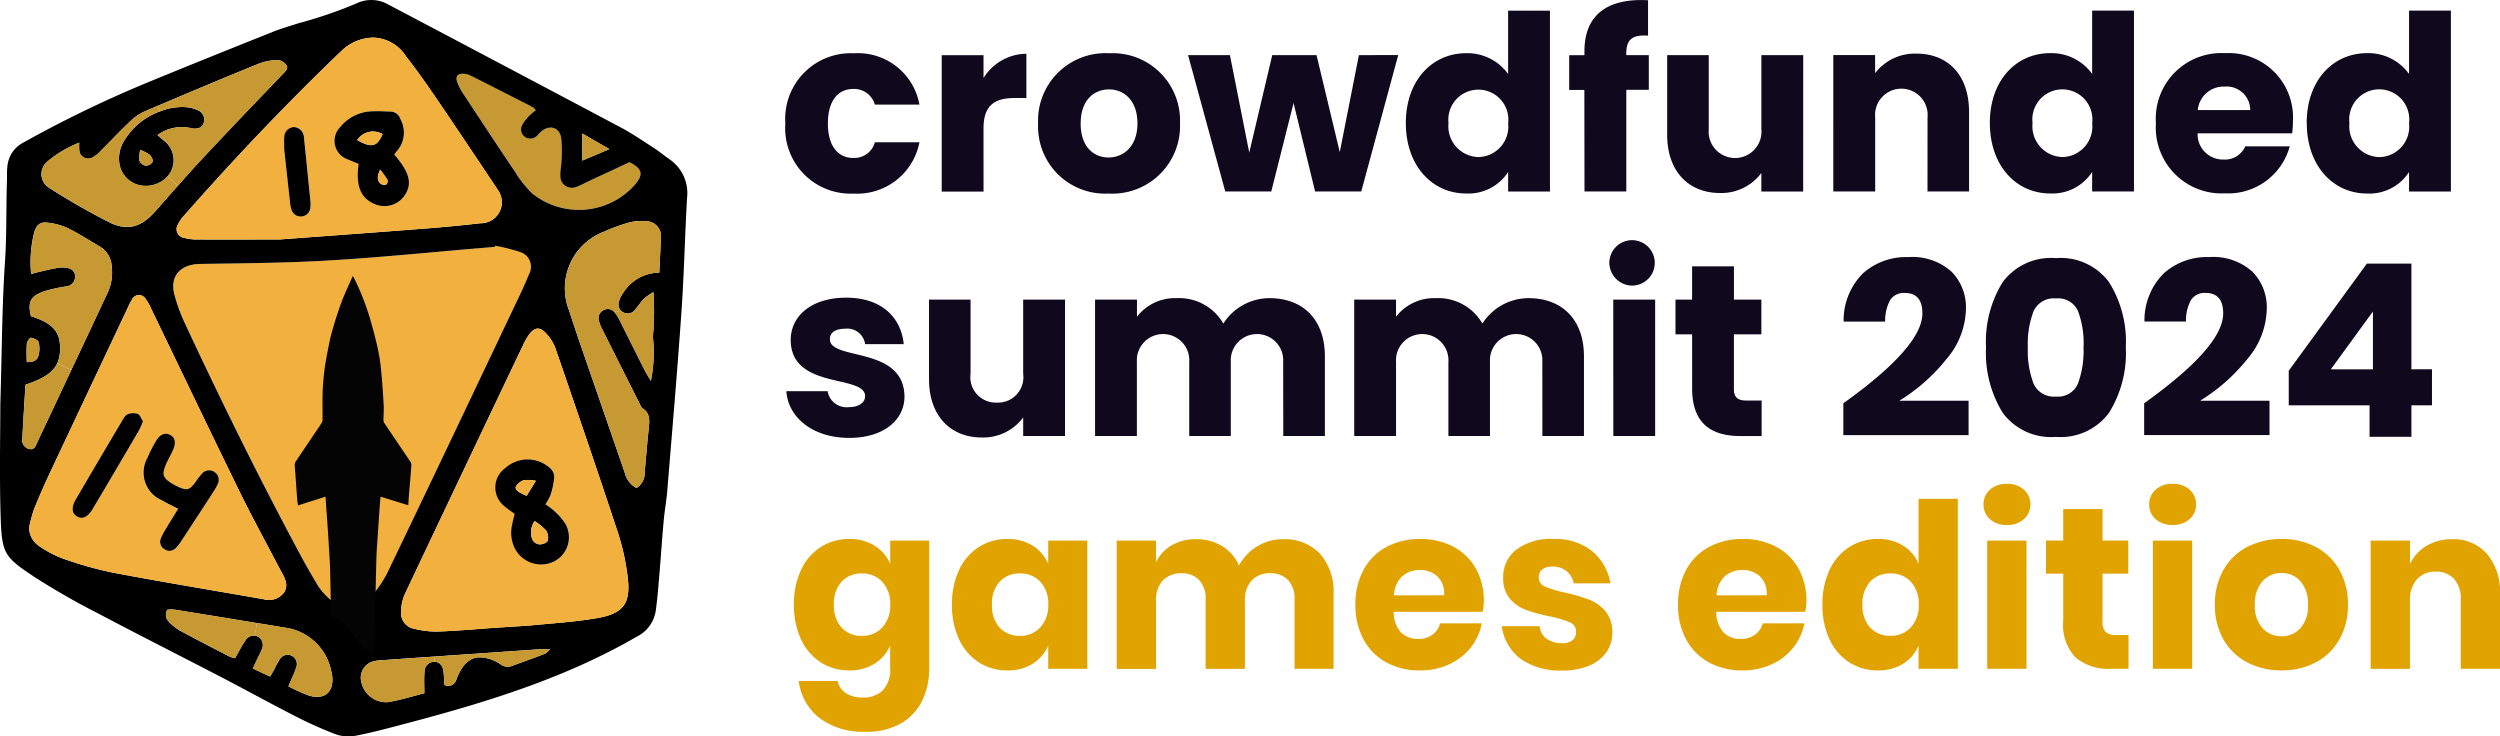 <?xml version="1.0" encoding="UTF-8"?>
<svg xmlns="http://www.w3.org/2000/svg" width="213.066" height="62.768" viewBox="0 0 213.066 62.768">
  <g id="Grupo_73768" data-name="Grupo 73768" transform="translate(-508 -173.209)">
    <g id="Grupo_73375" data-name="Grupo 73375" transform="translate(508 173.209)">
      <path id="Caminho_73723" data-name="Caminho 73723" d="M6.789-50.846a3.955,3.955,0,0,1,2.154.568,3.414,3.414,0,0,1,1.331,1.547v-1.978H13.6v10.867a6.277,6.277,0,0,1-.587,2.751,4.505,4.505,0,0,1-1.8,1.948,5.8,5.8,0,0,1-3.015.724,6.2,6.2,0,0,1-3.945-1.165,4.74,4.74,0,0,1-1.772-3.162H5.79A1.659,1.659,0,0,0,6.5-37.707a2.586,2.586,0,0,0,1.459.372,2.347,2.347,0,0,0,1.674-.6,2.513,2.513,0,0,0,.636-1.909v-1.919a3.414,3.414,0,0,1-1.331,1.547,3.955,3.955,0,0,1-2.154.568,4.425,4.425,0,0,1-2.418-.676A4.622,4.622,0,0,1,2.687-42.27a6.752,6.752,0,0,1-.617-2.976,6.737,6.737,0,0,1,.617-2.986A4.633,4.633,0,0,1,4.371-50.17,4.425,4.425,0,0,1,6.789-50.846Zm1.077,2.937a2.255,2.255,0,0,0-1.733.7,2.763,2.763,0,0,0-.656,1.958,2.763,2.763,0,0,0,.656,1.958,2.255,2.255,0,0,0,1.733.7A2.264,2.264,0,0,0,9.6-43.307a2.729,2.729,0,0,0,.676-1.938A2.721,2.721,0,0,0,9.6-47.194,2.279,2.279,0,0,0,7.866-47.909ZM20.26-50.846a3.955,3.955,0,0,1,2.154.568,3.414,3.414,0,0,1,1.331,1.547v-1.978h3.329v10.926H23.745v-1.978a3.414,3.414,0,0,1-1.331,1.547,3.955,3.955,0,0,1-2.154.568,4.425,4.425,0,0,1-2.418-.676,4.622,4.622,0,0,1-1.684-1.948,6.752,6.752,0,0,1-.617-2.976,6.737,6.737,0,0,1,.617-2.986,4.633,4.633,0,0,1,1.684-1.938A4.425,4.425,0,0,1,20.26-50.846Zm1.077,2.937a2.255,2.255,0,0,0-1.733.7,2.763,2.763,0,0,0-.656,1.958,2.764,2.764,0,0,0,.656,1.958,2.255,2.255,0,0,0,1.733.7,2.264,2.264,0,0,0,1.733-.724,2.729,2.729,0,0,0,.676-1.938,2.721,2.721,0,0,0-.676-1.948A2.279,2.279,0,0,0,21.337-47.909Zm22.4-2.917a4.117,4.117,0,0,1,3.172,1.243,4.882,4.882,0,0,1,1.155,3.456v6.344H44.735v-5.952a2.229,2.229,0,0,0-.558-1.615,2.012,2.012,0,0,0-1.517-.578,2.055,2.055,0,0,0-1.576.617,2.438,2.438,0,0,0-.578,1.733v5.8H37.158v-5.952a2.253,2.253,0,0,0-.548-1.615,1.979,1.979,0,0,0-1.508-.578,2.1,2.1,0,0,0-1.586.607,2.406,2.406,0,0,0-.587,1.743v5.8H29.58V-50.709h3.348v1.86A3.26,3.26,0,0,1,34.25-50.3a4.01,4.01,0,0,1,2.085-.529,4.205,4.205,0,0,1,2.213.578A3.628,3.628,0,0,1,40-48.594a4.377,4.377,0,0,1,1.557-1.625A4.092,4.092,0,0,1,43.737-50.826ZM60.87-45.539a4.619,4.619,0,0,1-.1.9H53.194a2.532,2.532,0,0,0,.627,1.772,2.021,2.021,0,0,0,1.449.538A1.98,1.98,0,0,0,56.5-42.7a1.737,1.737,0,0,0,.646-.959h3.544a4.631,4.631,0,0,1-.94,2.066,5.009,5.009,0,0,1-1.841,1.429,5.828,5.828,0,0,1-2.487.519,5.872,5.872,0,0,1-2.849-.676,4.827,4.827,0,0,1-1.948-1.948,6.045,6.045,0,0,1-.7-2.976,6.1,6.1,0,0,1,.7-2.986,4.764,4.764,0,0,1,1.948-1.938,5.929,5.929,0,0,1,2.859-.676,5.927,5.927,0,0,1,2.859.666,4.7,4.7,0,0,1,1.909,1.87A5.566,5.566,0,0,1,60.87-45.539Zm-3.387-.509a2.013,2.013,0,0,0-.578-1.615,2.126,2.126,0,0,0-1.478-.538,2.193,2.193,0,0,0-1.527.548,2.3,2.3,0,0,0-.685,1.606Zm9.3-4.8A5.013,5.013,0,0,1,70.1-49.808a4.509,4.509,0,0,1,1.557,2.741H68.525a1.735,1.735,0,0,0-.617-1.048,1.873,1.873,0,0,0-1.2-.382,1.316,1.316,0,0,0-.862.245.854.854,0,0,0-.294.7.815.815,0,0,0,.538.764,8.586,8.586,0,0,0,1.694.509,16.819,16.819,0,0,1,2.056.6,3.392,3.392,0,0,1,1.39.989,2.733,2.733,0,0,1,.587,1.841,2.823,2.823,0,0,1-.509,1.664,3.352,3.352,0,0,1-1.469,1.136,5.738,5.738,0,0,1-2.271.411,5.849,5.849,0,0,1-3.544-.979,4.131,4.131,0,0,1-1.625-2.8h3.231a1.454,1.454,0,0,0,.6,1.077,2.248,2.248,0,0,0,1.341.372,1.249,1.249,0,0,0,.862-.264.89.89,0,0,0,.294-.7.836.836,0,0,0-.538-.813,9.9,9.9,0,0,0-1.752-.519,14.014,14.014,0,0,1-2-.548,3.3,3.3,0,0,1-1.351-.95,2.646,2.646,0,0,1-.568-1.792,2.924,2.924,0,0,1,1.116-2.379A4.863,4.863,0,0,1,66.783-50.846ZM88.36-45.539a4.618,4.618,0,0,1-.1.9H80.685a2.532,2.532,0,0,0,.627,1.772,2.021,2.021,0,0,0,1.449.538,1.98,1.98,0,0,0,1.234-.372,1.737,1.737,0,0,0,.646-.959h3.544a4.631,4.631,0,0,1-.94,2.066A5.009,5.009,0,0,1,85.4-40.165a5.828,5.828,0,0,1-2.487.519,5.872,5.872,0,0,1-2.849-.676A4.827,4.827,0,0,1,78.12-42.27a6.045,6.045,0,0,1-.7-2.976,6.1,6.1,0,0,1,.7-2.986,4.764,4.764,0,0,1,1.948-1.938,5.929,5.929,0,0,1,2.859-.676,5.927,5.927,0,0,1,2.859.666,4.7,4.7,0,0,1,1.909,1.87A5.566,5.566,0,0,1,88.36-45.539Zm-3.387-.509a2.013,2.013,0,0,0-.578-1.615,2.126,2.126,0,0,0-1.478-.538,2.193,2.193,0,0,0-1.527.548,2.3,2.3,0,0,0-.685,1.606Zm9.477-4.8a3.955,3.955,0,0,1,2.154.568,3.3,3.3,0,0,1,1.312,1.547v-5.541h3.348v14.489H97.915v-1.978A3.3,3.3,0,0,1,96.6-40.214a3.955,3.955,0,0,1-2.154.568,4.425,4.425,0,0,1-2.418-.676,4.622,4.622,0,0,1-1.684-1.948,6.752,6.752,0,0,1-.617-2.976,6.737,6.737,0,0,1,.617-2.986,4.633,4.633,0,0,1,1.684-1.938A4.425,4.425,0,0,1,94.45-50.846Zm1.077,2.937a2.255,2.255,0,0,0-1.733.7,2.764,2.764,0,0,0-.656,1.958,2.764,2.764,0,0,0,.656,1.958,2.255,2.255,0,0,0,1.733.7,2.264,2.264,0,0,0,1.733-.724,2.729,2.729,0,0,0,.676-1.938,2.721,2.721,0,0,0-.676-1.948A2.279,2.279,0,0,0,95.527-47.909Zm7.93-5.874A1.634,1.634,0,0,1,104-55.046a2.069,2.069,0,0,1,1.449-.5,2.069,2.069,0,0,1,1.449.5,1.634,1.634,0,0,1,.548,1.263,1.613,1.613,0,0,1-.548,1.243,2.069,2.069,0,0,1-1.449.5,2.069,2.069,0,0,1-1.449-.5A1.613,1.613,0,0,1,103.457-53.783Zm3.662,3.074v10.926H103.77V-50.709Zm8.694,8.047v2.878H114.3a4.338,4.338,0,0,1-2.986-.95,4.025,4.025,0,0,1-1.067-3.143v-4.014h-1.469v-2.82h1.469v-2.682H113.6v2.682h2.193v2.82H113.6v4.073a1.227,1.227,0,0,0,.264.9,1.264,1.264,0,0,0,.891.255Zm1.762-11.122a1.634,1.634,0,0,1,.548-1.263,2.069,2.069,0,0,1,1.449-.5,2.069,2.069,0,0,1,1.449.5,1.634,1.634,0,0,1,.548,1.263,1.613,1.613,0,0,1-.548,1.243,2.069,2.069,0,0,1-1.449.5,2.069,2.069,0,0,1-1.449-.5A1.613,1.613,0,0,1,117.574-53.783Zm3.662,3.074v10.926h-3.348V-50.709Zm7.617-.137a6.144,6.144,0,0,1,2.908.676,4.952,4.952,0,0,1,2.017,1.948,5.851,5.851,0,0,1,.734,2.976,5.851,5.851,0,0,1-.734,2.976,4.952,4.952,0,0,1-2.017,1.948,6.144,6.144,0,0,1-2.908.676,6.2,6.2,0,0,1-2.917-.676,4.937,4.937,0,0,1-2.027-1.948,5.851,5.851,0,0,1-.734-2.976,5.851,5.851,0,0,1,.734-2.976,4.937,4.937,0,0,1,2.027-1.948A6.2,6.2,0,0,1,128.852-50.846Zm0,2.9a2.133,2.133,0,0,0-1.615.7,2.816,2.816,0,0,0-.656,2.007,2.779,2.779,0,0,0,.656,2,2.148,2.148,0,0,0,1.615.685,2.117,2.117,0,0,0,1.606-.685,2.806,2.806,0,0,0,.646-2,2.843,2.843,0,0,0-.646-2.007A2.1,2.1,0,0,0,128.852-47.948Zm14.529-2.878a3.782,3.782,0,0,1,2.986,1.253,5.026,5.026,0,0,1,1.106,3.446v6.344h-3.348v-5.952a2.408,2.408,0,0,0-.578-1.713,2.006,2.006,0,0,0-1.537-.617,2.092,2.092,0,0,0-1.615.646,2.614,2.614,0,0,0-.6,1.841v5.8h-3.348V-50.709H139.8v2a3.6,3.6,0,0,1,1.4-1.547A4.107,4.107,0,0,1,143.381-50.826Z" transform="translate(65.593 96.783)" fill="#e0a300"></path>
      <g id="Grupo_73332" data-name="Grupo 73332" transform="translate(66.917 0)">
        <g id="Grupo_73327" data-name="Grupo 73327" transform="translate(0)">
          <path id="Path_1633" data-name="Path 1633" d="M451.517-147.2a5.575,5.575,0,0,0,5.15,5.97,5.542,5.542,0,0,0,.689.009,5.4,5.4,0,0,0,5.59-4.374h-3.8a1.809,1.809,0,0,1-1.855,1.334c-1.273,0-2.148-1-2.148-2.937s.873-2.94,2.148-2.94a1.837,1.837,0,0,1,1.855,1.334h3.8a5.327,5.327,0,0,0-5.591-4.374,5.587,5.587,0,0,0-5.845,5.316A5.744,5.744,0,0,0,451.517-147.2Zm16.89.417c0-2,.984-2.583,2.668-2.583h.984v-3.772a4.339,4.339,0,0,0-3.652,2.067v-1.945h-3.564v11.627h3.565Zm16.745-.417a5.738,5.738,0,0,0-5.482-5.982c-.189-.008-.377-.007-.566,0a5.747,5.747,0,0,0-6.043,5.436c-.01.18-.011.361,0,.542a5.71,5.71,0,0,0,5.425,5.98,5.658,5.658,0,0,0,.579,0,5.771,5.771,0,0,0,6.084-5.439c.01-.18.011-.36,0-.539Zm-8.465,0c0-1.979,1.126-2.9,2.419-2.9,1.251,0,2.419.916,2.419,2.9,0,1.959-1.189,2.9-2.461,2.9-1.3,0-2.38-.937-2.38-2.9ZM489.01-141.4h3.921l1.9-7.541,1.835,7.541H500.6l3.15-11.624H500.4l-1.631,8.268-1.981-8.268h-3.774l-1.96,8.308-1.646-8.306H485.84ZM504.4-147.23c0,3.666,2.273,6,5.13,6a4.028,4.028,0,0,0,3.588-1.833v1.666h3.564v-15.416h-3.566v5.4a4.271,4.271,0,0,0-3.584-1.772c-2.859,0-5.133,2.289-5.133,5.956Zm8.72.021a2.6,2.6,0,0,1-2.3,2.86c-.08.009-.16.014-.241.015a2.628,2.628,0,0,1-2.556-2.7c0-.067.007-.134.013-.2a2.56,2.56,0,0,1,2.258-2.829,2.558,2.558,0,0,1,2.829,2.257,2.6,2.6,0,0,1,0,.593Zm6.505,5.807h3.565v-8.662h1.917v-2.956h-1.921v-.1c0-1.229.481-1.646,1.856-1.564V-157.7c-3.544-.188-5.422,1.313-5.422,4.354v.331h-1.3v2.958h1.293Zm18.643-11.618H534.7v6.312a2.249,2.249,0,0,1-2.037,2.446,2.251,2.251,0,0,1-2.447-2.036,2.341,2.341,0,0,1,0-.41v-6.312h-3.544v6.792c0,3.1,1.815,4.958,4.505,4.958a4.239,4.239,0,0,0,3.521-1.71v1.583h3.565ZM548.859-141.4H552.4v-6.792c0-3.127-1.794-4.958-4.482-4.958a4.267,4.267,0,0,0-3.524,1.666v-1.541h-3.564V-141.4H544.4V-147.7a2.242,2.242,0,0,1,2.011-2.452,2.241,2.241,0,0,1,2.451,2.012,2.163,2.163,0,0,1,0,.44Zm5.316-5.833c0,3.667,2.272,6,5.129,6a4.026,4.026,0,0,0,3.587-1.833v1.666h3.565v-15.418h-3.565v5.4a4.271,4.271,0,0,0-3.587-1.772c-2.86,0-5.133,2.289-5.133,5.954Zm8.72.021a2.6,2.6,0,0,1-2.3,2.86c-.079.009-.16.014-.24.015a2.628,2.628,0,0,1-2.557-2.7c0-.067.007-.134.014-.2a2.559,2.559,0,0,1,2.234-2.848,2.559,2.559,0,0,1,2.847,2.234,2.529,2.529,0,0,1,0,.634Zm11.281-3.127a2.01,2.01,0,0,1,2.181,1.826,1.664,1.664,0,0,1,.008.174h-4.471a2.205,2.205,0,0,1,2.273-2Zm5.568,5.091h-3.8a1.9,1.9,0,0,1-1.855,1.125,2.156,2.156,0,0,1-2.211-2.1c0-.044,0-.088,0-.131h8.062a8.783,8.783,0,0,0,.063-1.042,5.481,5.481,0,0,0-5.15-5.793,5.679,5.679,0,0,0-.647,0,5.586,5.586,0,0,0-5.885,5.269,5.749,5.749,0,0,0,.005.7,5.611,5.611,0,0,0,5.224,5.973,5.624,5.624,0,0,0,.657.006,5.441,5.441,0,0,0,5.526-4.01Zm1.44-1.979c0,3.666,2.273,6,5.13,6a4.028,4.028,0,0,0,3.587-1.833v1.666h3.565v-15.423H589.9v5.4a4.273,4.273,0,0,0-3.587-1.772c-2.865,0-5.137,2.289-5.137,5.954Zm8.719.021a2.6,2.6,0,0,1-2.3,2.86c-.08.009-.161.014-.241.015a2.628,2.628,0,0,1-2.556-2.7c0-.067.007-.134.013-.2a2.561,2.561,0,0,1,2.224-2.856,2.558,2.558,0,0,1,2.855,2.223,2.531,2.531,0,0,1,0,.657ZM461.672-123.934c-.063-4.331-6.359-3.021-6.359-4.875,0-.562.459-.894,1.293-.894a1.533,1.533,0,0,1,1.71,1.313h3.292c-.229-2.291-1.9-3.96-4.9-3.96-3.045,0-4.733,1.625-4.733,3.6,0,4.271,6.339,2.916,6.339,4.792,0,.522-.48.937-1.4.937a1.634,1.634,0,0,1-1.792-1.359H451.6c.167,2.25,2.252,3.979,5.358,3.979C459.878-120.394,461.672-121.917,461.672-123.934Zm13.682-8.25h-3.568v6.314a2.165,2.165,0,0,1-1.846,2.443,2.232,2.232,0,0,1-.406.018,2.167,2.167,0,0,1-2.25-2.078,2.269,2.269,0,0,1,.019-.383v-6.314h-3.54v6.792c0,3.1,1.814,4.958,4.5,4.958a4.242,4.242,0,0,0,3.524-1.708v1.583h3.565Zm18.6,11.624H497.5v-6.792c0-3.127-1.854-4.958-4.732-4.958a4.681,4.681,0,0,0-3.922,2.165,4.345,4.345,0,0,0-3.962-2.165,4.106,4.106,0,0,0-3.4,1.583v-1.458h-3.57v11.624h3.563v-6.312a2.236,2.236,0,0,1,2.091-2.372,2.234,2.234,0,0,1,2.371,2.091,2.188,2.188,0,0,1,0,.281v6.312h3.543v-6.312a2.237,2.237,0,0,1,2.091-2.372,2.234,2.234,0,0,1,2.371,2.091,2.21,2.21,0,0,1,0,.281Zm22.082,0h3.544v-6.792c0-3.127-1.856-4.958-4.734-4.958a4.681,4.681,0,0,0-3.921,2.165,4.345,4.345,0,0,0-3.962-2.165,4.107,4.107,0,0,0-3.4,1.583v-1.458H500v11.624h3.565v-6.312a2.236,2.236,0,0,1,2.091-2.372,2.234,2.234,0,0,1,2.371,2.091,1.952,1.952,0,0,1,0,.281v6.312h3.543v-6.312a2.237,2.237,0,0,1,2.091-2.372,2.234,2.234,0,0,1,2.371,2.091,2.256,2.256,0,0,1,0,.281Zm6.047,0h3.565v-11.624h-3.571Zm1.791-12.83a1.936,1.936,0,0,0,1.731-2.121,1.935,1.935,0,0,0-2.121-1.731,1.935,1.935,0,0,0-1.74,1.94,1.962,1.962,0,0,0,2,1.922c.042,0,.084,0,.126-.006ZM528.8-124.6c0,3.021,1.689,4.042,4.108,4.042h1.815v-3.024h-1.28c-.787,0-1.083-.3-1.083-.979v-4.667H534.7v-2.958h-2.338v-2.833h-3.565v2.833h-1.416v2.958h1.416Z" transform="translate(-451.502 157.72)" fill="#0f091e"></path>
          <path id="Caminho_10594" data-name="Caminho 10594" d="M543.125-123q6.738-4.818,6.737-7.662,0-1.741-1.5-1.74a1.379,1.379,0,0,0-1.239.591,3.655,3.655,0,0,0-.434,1.847h-3.539a5.653,5.653,0,0,1,1.653-4.117,5.53,5.53,0,0,1,3.856-1.378,5,5,0,0,1,3.676,1.231,4.313,4.313,0,0,1,1.239,3.2,6.78,6.78,0,0,1-1.673,4.277,15.61,15.61,0,0,1-4.005,3.534H553.8v2.928H543.125Zm12.162-4.776a9.7,9.7,0,0,0,1.419,5.582,5.121,5.121,0,0,0,4.535,2.058,5.117,5.117,0,0,0,4.528-2.058,9.627,9.627,0,0,0,1.43-5.582,9.537,9.537,0,0,0-1.43-5.549,5.127,5.127,0,0,0-4.528-2.048,5.127,5.127,0,0,0-4.535,2.048A9.6,9.6,0,0,0,555.287-127.775Zm8.305,0a8,8,0,0,1-.476,3.109,1.844,1.844,0,0,1-1.875,1.093,1.883,1.883,0,0,1-1.9-1.093,7.9,7.9,0,0,1-.492-3.109,7.741,7.741,0,0,1,.492-3.077,1.887,1.887,0,0,1,1.907-1.083,1.846,1.846,0,0,1,1.875,1.072,7.836,7.836,0,0,1,.475,3.088Zm5.17,4.775q6.738-4.818,6.737-7.662,0-1.741-1.5-1.74a1.379,1.379,0,0,0-1.239.591,3.655,3.655,0,0,0-.434,1.846h-3.537a5.653,5.653,0,0,1,1.653-4.117,5.529,5.529,0,0,1,3.856-1.378,5,5,0,0,1,3.676,1.231,4.312,4.312,0,0,1,1.239,3.2,6.781,6.781,0,0,1-1.673,4.277,15.614,15.614,0,0,1-4.005,3.534h5.912v2.928H568.763Z" transform="translate(-452.941 157.371)" fill="#0f091e"></path>
          <path id="Caminho_29437" data-name="Caminho 29437" d="M-10.22-12.977v-2.949l6.66-9.134H.234v9.011H1.987v3.072H.234v2.68H-3.333v-2.68Zm7.175-8-3.588,4.928h3.588Z" transform="translate(138.365 47.523)" fill="#0f091e"></path>
        </g>
      </g>
      <g id="Grupo_73369" data-name="Grupo 73369" transform="translate(0 0)">
        <g id="Grupo_73368" data-name="Grupo 73368" transform="translate(0 0)">
          <g id="Grupo_73367" data-name="Grupo 73367">
            <g id="Grupo_73366" data-name="Grupo 73366">
              <path id="Caminho_73693" data-name="Caminho 73693" d="M76.292,131.328a1.315,1.315,0,0,1,.808,1.947c-.275.694-.586,1.372-.906,2.045-3.734,7.851-7.452,15.707-11.228,23.537a10.532,10.532,0,0,1-1.771,2.366,1.657,1.657,0,0,1-2.289.249,5.315,5.315,0,0,1-1.89-1.885c-.425-.725-.849-1.445-1.248-2.185-3.532-6.561-6.836-13.242-9.979-19.995a14.383,14.383,0,0,1-.89-2.439c-.456-1.787.782-2.579,2.123-2.605,3.667-.057,7.333-.078,10.99-.295,4.3-.254,8.6-.688,12.9-1.051l1.3-.109c.006-.036.016-.067.021-.1A16.068,16.068,0,0,1,76.292,131.328Z" transform="translate(-32.035 -109.871)" fill="#f2b13e"></path>
              <path id="Caminho_73694" data-name="Caminho 73694" d="M100.991,114.4c1.087.549,1.212,1.036.482,1.9a6.374,6.374,0,0,1-8.726.8,9.185,9.185,0,0,1-1.507-1.88c-1.491-2.211-2.957-4.443-4.423-6.67a4.579,4.579,0,0,1-.507-.989c-.161-.477.047-.725.539-.694a1.659,1.659,0,0,1,.627.165q2.657,1.337,5.308,2.7a1.484,1.484,0,0,1,.228.239,6.407,6.407,0,0,0-.621.533,3.416,3.416,0,0,0-.549.74.787.787,0,0,0,1.258.917c.14-.124.254-.28.394-.393.725-.575,1.533-.337,1.678.564a11.129,11.129,0,0,1,.021,2.035c-.01.4-.119.8-.093,1.2a.987.987,0,0,0,1.367.943,5.586,5.586,0,0,0,.756-.347c.9-.42,1.792-.834,2.688-1.253C100.27,114.739,100.633,114.569,100.991,114.4Z" transform="translate(-47.344 -100.58)" fill="#c69933"></path>
              <path id="Caminho_73695" data-name="Caminho 73695" d="M75.8,123.218a.828.828,0,0,1-.186-.124.787.787,0,0,1-.187-.829,2.443,2.443,0,0,1,.373-.74,3.63,3.63,0,0,1,3.061-1.693c.047-1.031.1-1.958.124-2.885a1.274,1.274,0,0,0-1.279-1.5,3.974,3.974,0,0,0-1.378.1,14.828,14.828,0,0,0-2.18.792,5.157,5.157,0,0,0-2.957,6.768c.326,1.036.679,2.061,1.031,3.087q1.841,5.329,3.682,10.647a2.041,2.041,0,0,0,1.01,1.347,1.521,1.521,0,0,0,.7-1.383c.119-1.207.207-2.413.337-3.62.072-.684.181-1.352-.534-1.807a1.032,1.032,0,0,1-.238-.394q-1.616-3.2-3.221-6.406a2.971,2.971,0,0,1-.233-.606.761.761,0,0,1,.383-.947.725.725,0,0,1,.859.1,1.176,1.176,0,0,1,.135.144,4.391,4.391,0,0,1,.466.8c.684,1.357,1.357,2.719,2.046,4.076.129.264.295.513.528.911a12.055,12.055,0,0,0,.171-3.744,25.166,25.166,0,0,0,.052-3.827,5.588,5.588,0,0,0-.808.559c-.28.29-.5.632-.761.938A.766.766,0,0,1,75.8,123.218Zm3.9-13.071a3.491,3.491,0,0,1,1.528,3.289c-.187,3.252-.254,6.52-.482,9.772-.352,5.081-.792,10.156-1.207,15.23-.067.834-.223,1.663-.3,2.5-.135,1.482-.233,2.967-.357,4.448-.093,1.083-.171,2.165-.321,3.242a2.941,2.941,0,0,1-1.62,2.227c-6.142,3.557-12.843,5.6-19.643,7.395-1.471.389-2.942.787-4.433,1.072a3.33,3.33,0,0,1-1.72-.2,35.5,35.5,0,0,1-3.391-1.533c-2.071-1.061-4.112-2.185-6.178-3.262-3.47-1.8-6.965-3.563-10.425-5.391a63.241,63.241,0,0,1-5.5-3.139c-2.672-1.776-2.827-2-2.931-5.339-.1-3.475-.021-6.955-.021-9.389.14-4.738.145-8.436.394-12.123.16-2.325.093-4.65.171-6.97.015-.373-.016-.751.031-1.119a2.524,2.524,0,0,1,1.33-2.092,100.513,100.513,0,0,1,10.124-4.935c3.7-1.533,7.421-3.019,11.14-4.511.72-.285,1.471-.5,2.206-.74a37.557,37.557,0,0,0,4.93-1.683,2.917,2.917,0,0,1,2.7.062q9.928,5.235,19.839,10.491c.958.508,1.859,1.129,2.771,1.714C78.814,109.47,79.248,109.827,79.7,110.148Zm-2.9,2.17c.73-.865.606-1.352-.482-1.9-.357.166-.72.337-1.083.508-.9.419-1.792.833-2.688,1.253a5.583,5.583,0,0,1-.756.347.987.987,0,0,1-1.367-.943c-.026-.4.083-.8.093-1.2a11.126,11.126,0,0,0-.021-2.035c-.145-.9-.953-1.139-1.678-.564-.14.114-.253.269-.394.393a.787.787,0,0,1-1.258-.917,3.416,3.416,0,0,1,.549-.74,6.409,6.409,0,0,1,.621-.533,1.485,1.485,0,0,0-.228-.239q-2.649-1.359-5.308-2.7a1.659,1.659,0,0,0-.627-.165c-.492-.031-.7.217-.539.694a4.581,4.581,0,0,0,.507.989c1.466,2.227,2.931,4.459,4.423,6.67a9.184,9.184,0,0,0,1.507,1.88A6.374,6.374,0,0,0,76.8,112.318Zm-3.206,36.95c2.222-.388,2.854-1.264,2.569-3.506a19.777,19.777,0,0,0-.813-3.723c-1.74-5.277-3.542-10.534-5.349-15.79a3.822,3.822,0,0,0-.793-1.243c-.518-.58-.979-.534-1.45.109a5.536,5.536,0,0,0-.507.89q-5.041,10.6-10.067,21.2a3.742,3.742,0,0,0-.326,1.43,1.372,1.372,0,0,0,1.176,1.559,7.433,7.433,0,0,0,2.019.223c1.647-.062,3.283-.212,4.925-.326,1.207-.083,2.418-.14,3.625-.259C70.269,149.677,71.946,149.557,73.593,149.267ZM74.6,109.3c-.834-.482-1.492-.86-2.3-1.331v2.31C73.06,109.956,73.738,109.671,74.6,109.3ZM69.559,151.94c-.461,0-.772-.016-1.077,0-1.688.114-3.382.233-5.07.352-1.248.083-2.5.171-3.749.259-1.512.1-3.03.207-4.542.316a2.915,2.915,0,0,0-.637.093,1.437,1.437,0,0,0-1.041,1.652A2.176,2.176,0,0,0,55.7,156.44c1.057-.166,2.092-.5,3.139-.761,0-.694-.037-1.279.015-1.859a.827.827,0,0,1,.844-.824c.441.01.715.311.777.875.036.368.051.736.078,1.093a1.273,1.273,0,0,0,.212.1.783.783,0,0,0,.818-.6c.445-1.166,1.051-1.776,1.854-1.849a3.262,3.262,0,0,1,1.916.606,1,1,0,0,0,.958.124c.927-.347,1.864-.679,2.791-1.031C69.233,152.266,69.336,152.126,69.559,151.94ZM67.736,120a1.315,1.315,0,0,0-.808-1.947,16.064,16.064,0,0,0-2.061-.518c0,.031-.015.062-.021.1l-1.3.109c-4.3.363-8.6.8-12.9,1.051-3.656.217-7.323.238-10.99.295-1.341.026-2.579.818-2.123,2.605a14.384,14.384,0,0,0,.89,2.439c3.144,6.753,6.448,13.433,9.979,19.995.4.74.824,1.461,1.248,2.185a5.315,5.315,0,0,0,1.89,1.885,1.657,1.657,0,0,0,2.289-.249A10.533,10.533,0,0,0,55.6,145.58c3.775-7.83,7.493-15.686,11.228-23.537C67.151,121.37,67.462,120.692,67.736,120Zm-4.107-4.376a1.791,1.791,0,0,0,1.429-2.9c-.062-.109-.135-.212-.2-.311-1.626-2.424-3.242-4.858-4.883-7.266-.859-1.258-1.725-2.511-2.667-3.7A3.447,3.447,0,0,0,54.52,99.8a3.971,3.971,0,0,0-2.7,1.088c-4.692,4.484-9.156,9.192-13.449,14.065a3.135,3.135,0,0,0-.523.756.753.753,0,0,0,.523,1.16,4.153,4.153,0,0,0,1.191.135c2.392.01,4.779,0,6.949,0,4.221-.316,8.214-.6,12.206-.917C60.357,115.969,61.993,115.808,63.63,115.622ZM48.984,155.87c1.383.414,2.185-.316,1.989-1.745a3.039,3.039,0,0,0-.078-.362,4.651,4.651,0,0,0-3.879-3.667c-.818-.135-1.636-.274-2.449-.4q-3.511-.582-7.012-1.144a4,4,0,0,0-.611,0,.8.8,0,0,0,.088.994,4.046,4.046,0,0,0,.922.761c1.414.772,2.854,1.507,4.283,2.247a2.651,2.651,0,0,0,.466.14c.306-.534.57-1.062.9-1.543a.825.825,0,0,1,.787-.383.779.779,0,0,1,.275.088A.818.818,0,0,1,45,151.9a5.96,5.96,0,0,1-.357.756c-.124.275-.253.549-.419.912.539.253.989.466,1.466.688.15-.254.248-.414.337-.575a8.267,8.267,0,0,1,.487-.9.787.787,0,0,1,1.409.688,6.636,6.636,0,0,1-.269.689c-.119.28-.244.554-.4.926A13.79,13.79,0,0,0,48.984,155.87Zm-2.232-52.952c.212-.223.533-.466.321-.782a1.043,1.043,0,0,0-.751-.425,4.778,4.778,0,0,0-1.616.316q-4.311,1.763-8.6,3.589L35,106.088a4.481,4.481,0,0,0-1.285.9c-.86.808-1.662,1.673-2.5,2.507a2.558,2.558,0,0,1-.647.512.753.753,0,0,1-1.134-.554,4.176,4.176,0,0,1-.006-.7,9.665,9.665,0,0,0-2.724,1.616,1.378,1.378,0,0,0,.078,2.185,57.828,57.828,0,0,0,5.246,3.008c1.575.761,2.734.347,3.89-.968.636-.725,1.273-1.455,1.916-2.175.72-.813,1.439-1.616,2.18-2.408C42.237,107.626,44.5,105.28,46.752,102.919Zm.109,44.195c.4-.559.15-1.129-.145-1.668-.088-.16-.176-.326-.264-.492-1.119-2.144-2.289-4.267-3.35-6.437-2.538-5.184-5.024-10.394-7.535-15.588a4.332,4.332,0,0,0-.5-.885.656.656,0,0,0-1.155.094,5.823,5.823,0,0,0-.378.745q-3.34,7.069-6.67,14.143-.691,1.476-1.3,2.988a13.358,13.358,0,0,0-.409,1.517,1.893,1.893,0,0,0,.859,1.606,8.947,8.947,0,0,0,1.963,1.041,31.871,31.871,0,0,0,4.293,1.217c4.267.808,8.55,1.512,12.833,2.263A1.622,1.622,0,0,0,46.861,147.113ZM31.869,121.489a4.076,4.076,0,0,0,.321-2.191,2.056,2.056,0,0,0-1.01-1.688c-.911-.534-1.8-1.114-2.745-1.579a5.5,5.5,0,0,0-1.688-.456c-.632-.083-.912.135-1.135.73a10.471,10.471,0,0,0-.29,3.641c.347-.093.549-.155.756-.2.544-.119,1.087-.259,1.642-.341a2.1,2.1,0,0,1,.823.057.7.7,0,0,1,.523.782.8.8,0,0,1-.71.751,14.288,14.288,0,0,0-1.906.419c-.942.347-1.507.679-1.144,2.128,1.849.591,2.5,1.316,2.486,2.765a3,3,0,0,1-.244,1.253c-.368.787-1.191,1.315-2.709,1.823-.088,1.527-.192,3.1-.269,4.676a.749.749,0,0,0,.632.808c.4.083.513-.285.637-.559q1.46-3.092,2.91-6.183Q30.313,124.806,31.869,121.489Zm-5.92,5.422a2.358,2.358,0,0,0,.016-1.155c-.052-.181-.414-.342-.658-.378-.1-.01-.337.332-.352.523a15.192,15.192,0,0,0,0,1.548C25.525,127.491,25.851,127.284,25.949,126.911Z" transform="translate(-22.671 -96.594)"></path>
              <path id="Caminho_73696" data-name="Caminho 73696" d="M97.837,163.52c.285,2.242-.347,3.118-2.569,3.506-1.647.29-3.324.409-4.992.565-1.207.119-2.418.176-3.625.259-1.642.114-3.278.264-4.925.326a7.434,7.434,0,0,1-2.019-.223,1.372,1.372,0,0,1-1.176-1.559,3.742,3.742,0,0,1,.326-1.43q5.01-10.611,10.067-21.2a5.534,5.534,0,0,1,.507-.89c.471-.643.933-.689,1.45-.109a3.821,3.821,0,0,1,.792,1.243c1.807,5.256,3.609,10.513,5.349,15.79A19.784,19.784,0,0,1,97.837,163.52Zm-6.2-1.346a2.311,2.311,0,0,0,.829-3.3,5.759,5.759,0,0,0-.927-1.02,6.337,6.337,0,0,0-.7-.523,4.115,4.115,0,0,0,.45-.829,6.721,6.721,0,0,0,.306-1.523,1.032,1.032,0,0,0-.342-.72,2.844,2.844,0,0,0-3.827-.02,2.039,2.039,0,0,0-.041,3.288c.253.218.539.4.834.627-.072.316-.155.611-.212.912a2.988,2.988,0,0,0,.259,2.081A2.513,2.513,0,0,0,91.633,162.173Z" transform="translate(-44.346 -114.352)" fill="#f2b13e"></path>
              <path id="Caminho_73697" data-name="Caminho 73697" d="M108.962,139.008a.766.766,0,0,0,1-.228c.264-.305.482-.647.761-.937a5.588,5.588,0,0,1,.808-.559,25.168,25.168,0,0,1-.052,3.827,12.056,12.056,0,0,1-.171,3.744c-.233-.4-.4-.647-.528-.911-.689-1.357-1.362-2.719-2.046-4.076a4.391,4.391,0,0,0-.466-.8,1.172,1.172,0,0,0-.135-.144l.643-.037A.828.828,0,0,0,108.962,139.008Z" transform="translate(-55.834 -112.383)" fill="#c69933"></path>
              <path id="Caminho_73698" data-name="Caminho 73698" d="M105.976,134.211a.787.787,0,0,0,.187.829l-.643.037a.725.725,0,0,0-.859-.1.761.761,0,0,0-.383.947,2.973,2.973,0,0,0,.233.606q1.608,3.2,3.221,6.406a1.032,1.032,0,0,0,.238.394c.715.455.606,1.124.534,1.807-.13,1.207-.218,2.413-.337,3.62a1.521,1.521,0,0,1-.7,1.383,2.041,2.041,0,0,1-1.01-1.347q-1.841-5.32-3.682-10.647c-.352-1.026-.7-2.051-1.031-3.087a5.157,5.157,0,0,1,2.957-6.768,14.827,14.827,0,0,1,2.18-.792,3.973,3.973,0,0,1,1.378-.1,1.274,1.274,0,0,1,1.279,1.5c-.021.927-.078,1.854-.124,2.885a3.63,3.63,0,0,0-3.061,1.693A2.443,2.443,0,0,0,105.976,134.211Z" transform="translate(-53.221 -108.539)" fill="#c69933"></path>
              <path id="Caminho_73699" data-name="Caminho 73699" d="M103.767,115.188c.813.471,1.471.849,2.3,1.331-.865.368-1.543.652-2.3.979Z" transform="translate(-54.139 -103.809)" fill="#c69933"></path>
              <path id="Caminho_73700" data-name="Caminho 73700" d="M95.112,162.4a3.56,3.56,0,0,0-.994-.062,1.24,1.24,0,0,0-.658.466c-.2.29.016.518.865.875C94.568,163.279,94.791,162.921,95.112,162.4Zm1.569-.352a6.72,6.72,0,0,1-.306,1.523,4.114,4.114,0,0,1-.45.829,6.33,6.33,0,0,1,.7.523,5.756,5.756,0,0,1,.927,1.02,2.311,2.311,0,0,1-.829,3.3,2.513,2.513,0,0,1-3.377-1.026,2.988,2.988,0,0,1-.259-2.081c.057-.3.14-.6.212-.912-.295-.223-.58-.409-.833-.627a2.039,2.039,0,0,1,.041-3.288,2.844,2.844,0,0,1,3.827.02A1.032,1.032,0,0,1,96.681,162.052Zm-.559,5.443a1.106,1.106,0,0,0-.13-.845,5.248,5.248,0,0,0-.989-.818,1.707,1.707,0,0,0-.238,1.43.719.719,0,0,0,.766.554C95.748,167.8,96.086,167.644,96.122,167.495Z" transform="translate(-49.441 -121.423)"></path>
              <path id="Caminho_73701" data-name="Caminho 73701" d="M97.916,169.979a1.106,1.106,0,0,1,.13.845c-.036.15-.373.3-.591.321a.719.719,0,0,1-.766-.554,1.707,1.707,0,0,1,.238-1.43A5.248,5.248,0,0,1,97.916,169.979Z" transform="translate(-51.364 -124.753)" fill="#f2b13e"></path>
              <path id="Caminho_73702" data-name="Caminho 73702" d="M95.215,163.443a3.564,3.564,0,0,1,.994.062c-.321.518-.544.875-.788,1.279-.849-.357-1.067-.585-.865-.875A1.24,1.24,0,0,1,95.215,163.443Z" transform="translate(-50.539 -122.525)" fill="#f2b13e"></path>
              <path id="Caminho_73703" data-name="Caminho 73703" d="M57.267,109.456a.87.87,0,0,0-.818.854c-.026.275-.006.554-.006,1.057.155,1.382.326,2.978.508,4.577a2.164,2.164,0,0,0,.114.544.8.8,0,0,0,.844.585.819.819,0,0,0,.772-.787,3.016,3.016,0,0,0-.015-.647l-.513-5.08a2.772,2.772,0,0,0-.042-.368A.908.908,0,0,0,57.267,109.456Zm-9.348,7.53c4.294-4.873,8.757-9.58,13.449-14.065a3.971,3.971,0,0,1,2.7-1.088,3.447,3.447,0,0,1,2.786,1.637c.942,1.191,1.808,2.444,2.667,3.7,1.642,2.408,3.257,4.842,4.883,7.266.067.1.14.2.2.311a1.791,1.791,0,0,1-1.429,2.9c-1.636.187-3.273.347-4.915.471-3.992.316-7.985.6-12.206.917-2.17,0-4.557,0-6.949,0a4.152,4.152,0,0,1-1.191-.135.753.753,0,0,1-.523-1.16A3.134,3.134,0,0,1,47.919,116.986Zm18.736-1.626c.74-1.025.523-1.994-.833-3.568.083-.109.171-.228.269-.337a2.381,2.381,0,0,0,.253-2.7.884.884,0,0,0-.834-.622c-.5-.01-.989-.051-1.481-.026a3.647,3.647,0,0,0-2.833,1.372,1.668,1.668,0,0,0,.7,2.74c.3.135.606.248.891.368-.259,1.88.171,2.931,1.372,3.428A2.087,2.087,0,0,0,66.655,115.36Z" transform="translate(-32.222 -98.626)" fill="#f2b13e"></path>
              <path id="Caminho_73704" data-name="Caminho 73704" d="M89.245,187.388c1.688-.119,3.382-.238,5.07-.353.305-.021.616,0,1.077,0-.223.187-.326.326-.461.378-.927.352-1.864.684-2.791,1.031a1,1,0,0,1-.958-.124,3.262,3.262,0,0,0-1.916-.606Z" transform="translate(-48.504 -131.684)" fill="#c69933"></path>
              <path id="Caminho_73705" data-name="Caminho 73705" d="M86.889,187.939c-.8.073-1.409.684-1.854,1.849a.783.783,0,0,1-.818.6,1.275,1.275,0,0,1-.212-.1c-.026-.357-.042-.725-.078-1.093-.062-.564-.337-.865-.777-.875l-.031-.44c1.248-.088,2.5-.176,3.749-.259Z" transform="translate(-46.127 -131.915)" fill="#c69933"></path>
              <path id="Caminho_73706" data-name="Caminho 73706" d="M79.193,188.481a.827.827,0,0,0-.844.824c-.052.58-.015,1.165-.015,1.859-1.046.264-2.082.6-3.139.761a2.176,2.176,0,0,1-2.253-1.823,1.437,1.437,0,0,1,1.041-1.652,2.913,2.913,0,0,1,.637-.093c1.512-.109,3.03-.212,4.542-.316Z" transform="translate(-42.171 -132.079)" fill="#c69933"></path>
              <path id="Caminho_73707" data-name="Caminho 73707" d="M74.353,115.768c1.357,1.574,1.574,2.543.833,3.568a2.087,2.087,0,0,1-2.5.658c-1.2-.5-1.631-1.548-1.372-3.428-.285-.119-.6-.233-.891-.368a1.668,1.668,0,0,1-.7-2.74,3.647,3.647,0,0,1,2.833-1.372c.492-.026.984.015,1.481.026a.884.884,0,0,1,.833.622,2.381,2.381,0,0,1-.253,2.7C74.524,115.54,74.436,115.659,74.353,115.768Zm-.684,2.563a.414.414,0,0,0,.114-.383,8.421,8.421,0,0,0-.632-.886c-.264.57-.274.927.042,1.2A.585.585,0,0,0,73.67,118.331Zm-.306-4.293a1.616,1.616,0,0,0-2.169.5C72.556,115.317,72.908,114.991,73.364,114.038Z" transform="translate(-40.753 -102.602)"></path>
              <path id="Caminho_73708" data-name="Caminho 73708" d="M76.119,121.109a.414.414,0,0,1-.114.383.585.585,0,0,1-.477-.072c-.316-.269-.305-.627-.042-1.2A8.424,8.424,0,0,1,76.119,121.109Z" transform="translate(-43.089 -105.763)" fill="#f2b13e"></path>
              <path id="Caminho_73709" data-name="Caminho 73709" d="M72.414,115.64a1.616,1.616,0,0,1,2.169-.5C74.128,116.1,73.776,116.421,72.414,115.64Z" transform="translate(-41.973 -103.706)" fill="#f2b13e"></path>
              <path id="Caminho_73710" data-name="Caminho 73710" d="M64.467,120.474a3.017,3.017,0,0,1,.015.647.819.819,0,0,1-.772.787.8.8,0,0,1-.844-.585,2.164,2.164,0,0,1-.114-.544c-.182-1.6-.352-3.2-.508-4.577,0-.5-.02-.782.005-1.057a.87.87,0,0,1,.818-.854.909.909,0,0,1,.844.736,2.769,2.769,0,0,1,.042.368Z" transform="translate(-38.024 -103.461)"></path>
              <path id="Caminho_73711" data-name="Caminho 73711" d="M58.231,183.361c.813.13,1.631.269,2.449.4a4.651,4.651,0,0,1,3.879,3.667,3.031,3.031,0,0,1,.078.362c.2,1.43-.606,2.16-1.989,1.745a13.792,13.792,0,0,1-1.74-.777c.16-.373.285-.647.4-.926a6.643,6.643,0,0,0,.269-.689.787.787,0,0,0-1.409-.688,8.264,8.264,0,0,0-.487.9c-.088.16-.187.321-.337.575-.477-.223-.927-.435-1.466-.688.166-.363.295-.637.419-.912a5.952,5.952,0,0,0,.357-.756.818.818,0,0,0-.331-1.051.781.781,0,0,0-.275-.088Z" transform="translate(-36.335 -130.263)" fill="#c69933"></path>
              <path id="Caminho_73712" data-name="Caminho 73712" d="M53.359,183.7a.825.825,0,0,0-.787.383c-.332.482-.6,1.01-.9,1.543a2.657,2.657,0,0,1-.466-.14c-1.43-.74-2.869-1.475-4.283-2.247a4.046,4.046,0,0,1-.922-.761.8.8,0,0,1-.088-.994,4,4,0,0,1,.611,0q3.5.567,7.012,1.144Z" transform="translate(-31.639 -129.528)" fill="#c69933"></path>
              <path id="Caminho_73713" data-name="Caminho 73713" d="M42.8,153.794a.787.787,0,0,0-.243-1,.806.806,0,0,0-1.1.109,6.612,6.612,0,0,0-.565.735c-.512.684-.725.74-1.491.384a4.47,4.47,0,0,1-.575-.311c-.679-.435-.787-.72-.487-1.476.187-.461.445-.891.647-1.341.28-.616.176-1.072-.264-1.294-.409-.207-.839-.052-1.16.482a10.683,10.683,0,0,0-.761,1.491,2.564,2.564,0,0,0,1.238,3.62c.424.248.87.456,1.387.725-.347.564-.673,1.082-.983,1.611a6.242,6.242,0,0,0-.487.9.73.73,0,0,0,.264.911.739.739,0,0,0,1.015-.088,3.746,3.746,0,0,0,.508-.663q1.351-2.066,2.7-4.133A4.667,4.667,0,0,0,42.8,153.794Zm-5.66-14.92c2.511,5.194,5,10.4,7.535,15.588,1.062,2.17,2.232,4.294,3.35,6.437.088.166.176.332.264.492.295.539.543,1.108.145,1.668a1.622,1.622,0,0,1-1.756.543c-4.283-.751-8.566-1.455-12.833-2.263a31.867,31.867,0,0,1-4.293-1.217,8.947,8.947,0,0,1-1.963-1.041,1.893,1.893,0,0,1-.859-1.606,13.357,13.357,0,0,1,.409-1.517q.606-1.515,1.3-2.988,3.325-7.076,6.67-14.143a5.83,5.83,0,0,1,.378-.745.656.656,0,0,1,1.155-.094A4.331,4.331,0,0,1,37.143,138.874Zm-1.035,10.321a5.807,5.807,0,0,0,.321-.756c-.135-.207-.233-.534-.435-.622a1.279,1.279,0,0,0-.865.026c-.2.078-.347.342-.471.554q-1.973,3.325-3.925,6.66c-.42.714-.384,1.2.062,1.486s.922.1,1.341-.606Q34.139,152.574,36.107,149.195Z" transform="translate(-24.248 -112.539)" fill="#f2b13e"></path>
              <path id="Caminho_73714" data-name="Caminho 73714" d="M48.751,160.284a.787.787,0,0,1,.243,1,4.663,4.663,0,0,1-.357.652q-1.344,2.066-2.7,4.133a3.746,3.746,0,0,1-.508.663.739.739,0,0,1-1.015.088.73.73,0,0,1-.264-.911,6.242,6.242,0,0,1,.487-.9c.31-.529.636-1.046.983-1.611-.518-.269-.963-.477-1.387-.725A2.564,2.564,0,0,1,43,159.062a10.682,10.682,0,0,1,.761-1.491c.321-.534.751-.689,1.16-.482.44.223.543.678.264,1.294-.2.45-.461.881-.647,1.341-.3.756-.192,1.041.487,1.476a4.466,4.466,0,0,0,.575.311c.767.357.979.3,1.491-.384a6.605,6.605,0,0,1,.565-.735A.806.806,0,0,1,48.751,160.284Z" transform="translate(-30.438 -120.034)"></path>
              <path id="Caminho_73715" data-name="Caminho 73715" d="M45.972,111.778a.857.857,0,0,1,.487,1.077c-.14.383-.482.539-.994.461a3.5,3.5,0,0,0-2.947.57c.228.192.388.326.543.466a2.093,2.093,0,0,1,.668,2.5,2.067,2.067,0,0,1-.357.559,2.482,2.482,0,0,1-1.988.8,2.237,2.237,0,0,1-2.051-1.621,2.816,2.816,0,0,1,.218-1.989,5.856,5.856,0,0,1,3.19-2.734,4.988,4.988,0,0,1,2.351-.347A2.893,2.893,0,0,1,45.972,111.778Zm-3.868,4.4c.067-.145-.088-.45-.233-.6a3.276,3.276,0,0,0-.824-.43,2.873,2.873,0,0,0-.057.942.736.736,0,0,0,.529.4A.712.712,0,0,0,42.1,116.18Z" transform="translate(-29.1 -102.372)"></path>
              <path id="Caminho_73716" data-name="Caminho 73716" d="M47.172,108.98a4.988,4.988,0,0,0-2.351.347l-.2-.466q4.288-1.826,8.6-3.589a4.779,4.779,0,0,1,1.616-.316,1.044,1.044,0,0,1,.751.425c.212.316-.109.559-.321.782-2.248,2.362-4.516,4.707-6.738,7.09-.74.792-1.46,1.595-2.18,2.408l-.891-.787a2.067,2.067,0,0,0,.357-.559,2.093,2.093,0,0,0-.668-2.5c-.155-.14-.316-.275-.543-.466a3.5,3.5,0,0,1,2.947-.57c.513.078.854-.078.994-.461a.857.857,0,0,0-.487-1.077A2.894,2.894,0,0,0,47.172,108.98Z" transform="translate(-31.179 -99.839)" fill="#c69933"></path>
              <path id="Caminho_73717" data-name="Caminho 73717" d="M42.963,117.9c.145.151.3.456.233.6a.712.712,0,0,1-.585.311.736.736,0,0,1-.529-.4,2.873,2.873,0,0,1,.057-.942A3.277,3.277,0,0,1,42.963,117.9Z" transform="translate(-30.192 -104.696)" fill="#c69933"></path>
              <path id="Caminho_73718" data-name="Caminho 73718" d="M38.341,154.2c.2.088.3.414.435.622a5.8,5.8,0,0,1-.321.756q-1.974,3.379-3.972,6.743c-.42.7-.891.891-1.341.606s-.482-.772-.062-1.486q1.95-3.34,3.925-6.66c.124-.212.275-.477.471-.554A1.279,1.279,0,0,1,38.341,154.2Z" transform="translate(-26.596 -118.923)"></path>
              <path id="Caminho_73719" data-name="Caminho 73719" d="M38.555,111.8a5.856,5.856,0,0,0-3.19,2.734,2.816,2.816,0,0,0-.218,1.989,2.237,2.237,0,0,0,2.051,1.621,2.482,2.482,0,0,0,1.988-.8l.891.787c-.643.72-1.28,1.45-1.916,2.175-1.155,1.315-2.315,1.729-3.89.968a57.83,57.83,0,0,1-5.246-3.008,1.378,1.378,0,0,1-.078-2.185,9.665,9.665,0,0,1,2.724-1.616,4.176,4.176,0,0,0,.006.7.753.753,0,0,0,1.134.554,2.558,2.558,0,0,0,.647-.512c.839-.834,1.641-1.7,2.5-2.507a4.481,4.481,0,0,1,1.285-.9l1.108-.471Z" transform="translate(-24.914 -102.315)" fill="#c69933"></path>
              <path id="Caminho_73720" data-name="Caminho 73720" d="M33.792,131.323a4.076,4.076,0,0,1-.321,2.191q-1.554,3.317-3.117,6.634l-1.2-.564a3,3,0,0,0,.244-1.253c.01-1.45-.637-2.175-2.486-2.765-.362-1.45.2-1.781,1.144-2.128a14.286,14.286,0,0,1,1.906-.419.8.8,0,0,0,.71-.751.7.7,0,0,0-.523-.782,2.1,2.1,0,0,0-.823-.057c-.554.083-1.1.222-1.642.341-.207.046-.409.109-.756.2a10.471,10.471,0,0,1,.29-3.641c.223-.6.5-.813,1.135-.73a5.5,5.5,0,0,1,1.688.456c.948.466,1.833,1.046,2.745,1.579A2.056,2.056,0,0,1,33.792,131.323Z" transform="translate(-24.272 -108.619)" fill="#c69933"></path>
              <path id="Caminho_73721" data-name="Caminho 73721" d="M26.046,149.016c1.518-.508,2.341-1.036,2.709-1.823l1.2.564q-1.453,3.092-2.91,6.183c-.124.275-.239.643-.637.559a.749.749,0,0,1-.632-.808C25.854,152.118,25.958,150.544,26.046,149.016Z" transform="translate(-23.875 -116.228)" fill="#c69933"></path>
              <path id="Caminho_73722" data-name="Caminho 73722" d="M27.4,144.008a2.358,2.358,0,0,1-.016,1.155c-.1.373-.425.58-.994.539a15.19,15.19,0,0,1,0-1.548c.015-.192.253-.534.352-.523C26.985,143.666,27.348,143.827,27.4,144.008Z" transform="translate(-24.105 -114.845)" fill="#c69933"></path>
            </g>
          </g>
        </g>
        <path id="Caminho_73674" data-name="Caminho 73674" d="M3.116,29.008c-.042-.679-.085-4.018-.127-4.7-.051-.827-.1-1.653-.152-2.479-.051-.788-.111-1.575-.167-2.363-.014-.211-.024-.421-.039-.669L.28,19.545c-.026-.192-.058-.361-.071-.531-.052-.7-.1-1.4-.148-2.094-.02-.282-.051-.563-.06-.845a.493.493,0,0,1,.081-.265c.735-1.1,1.477-2.189,2.211-3.288a.6.6,0,0,0,.079-.319c.007-.77-.016-1.541.008-2.31.019-.6.076-1.2.145-1.8.058-.5.147-1,.244-1.5.123-.626.236-1.257.41-1.87.234-.829.494-1.651.792-2.459.271-.73.611-1.434.919-2.149C4.9.089,4.917.062,4.949,0a1.188,1.188,0,0,1,.1.147A22.076,22.076,0,0,1,6.466,3.786c.228.8.446,1.613.622,2.429A14.857,14.857,0,0,1,7.361,8c.1,1,.165,2.006.223,3.008.023.416-.02.834-.02,1.252a.543.543,0,0,0,.084.284c.733,1.091,1.474,2.176,2.206,3.268a.543.543,0,0,1,.089.32c-.048.691-.111,1.382-.17,2.071-.029.352-.052.7-.077,1.056,0,.075-.01.15-.018.272L7.316,18.8c-.027.31-.054.595-.075.88q-.092,1.337-.18,2.674c-.026.384-.056.769-.078,1.153-.049.827-.182,8.487-.2,8.607C5.559,32.113,4.338,29.008,3.116,29.008Z" transform="translate(25.117 23.53)" fill="#040405"></path>
      </g>
    </g>
  </g>
</svg>
